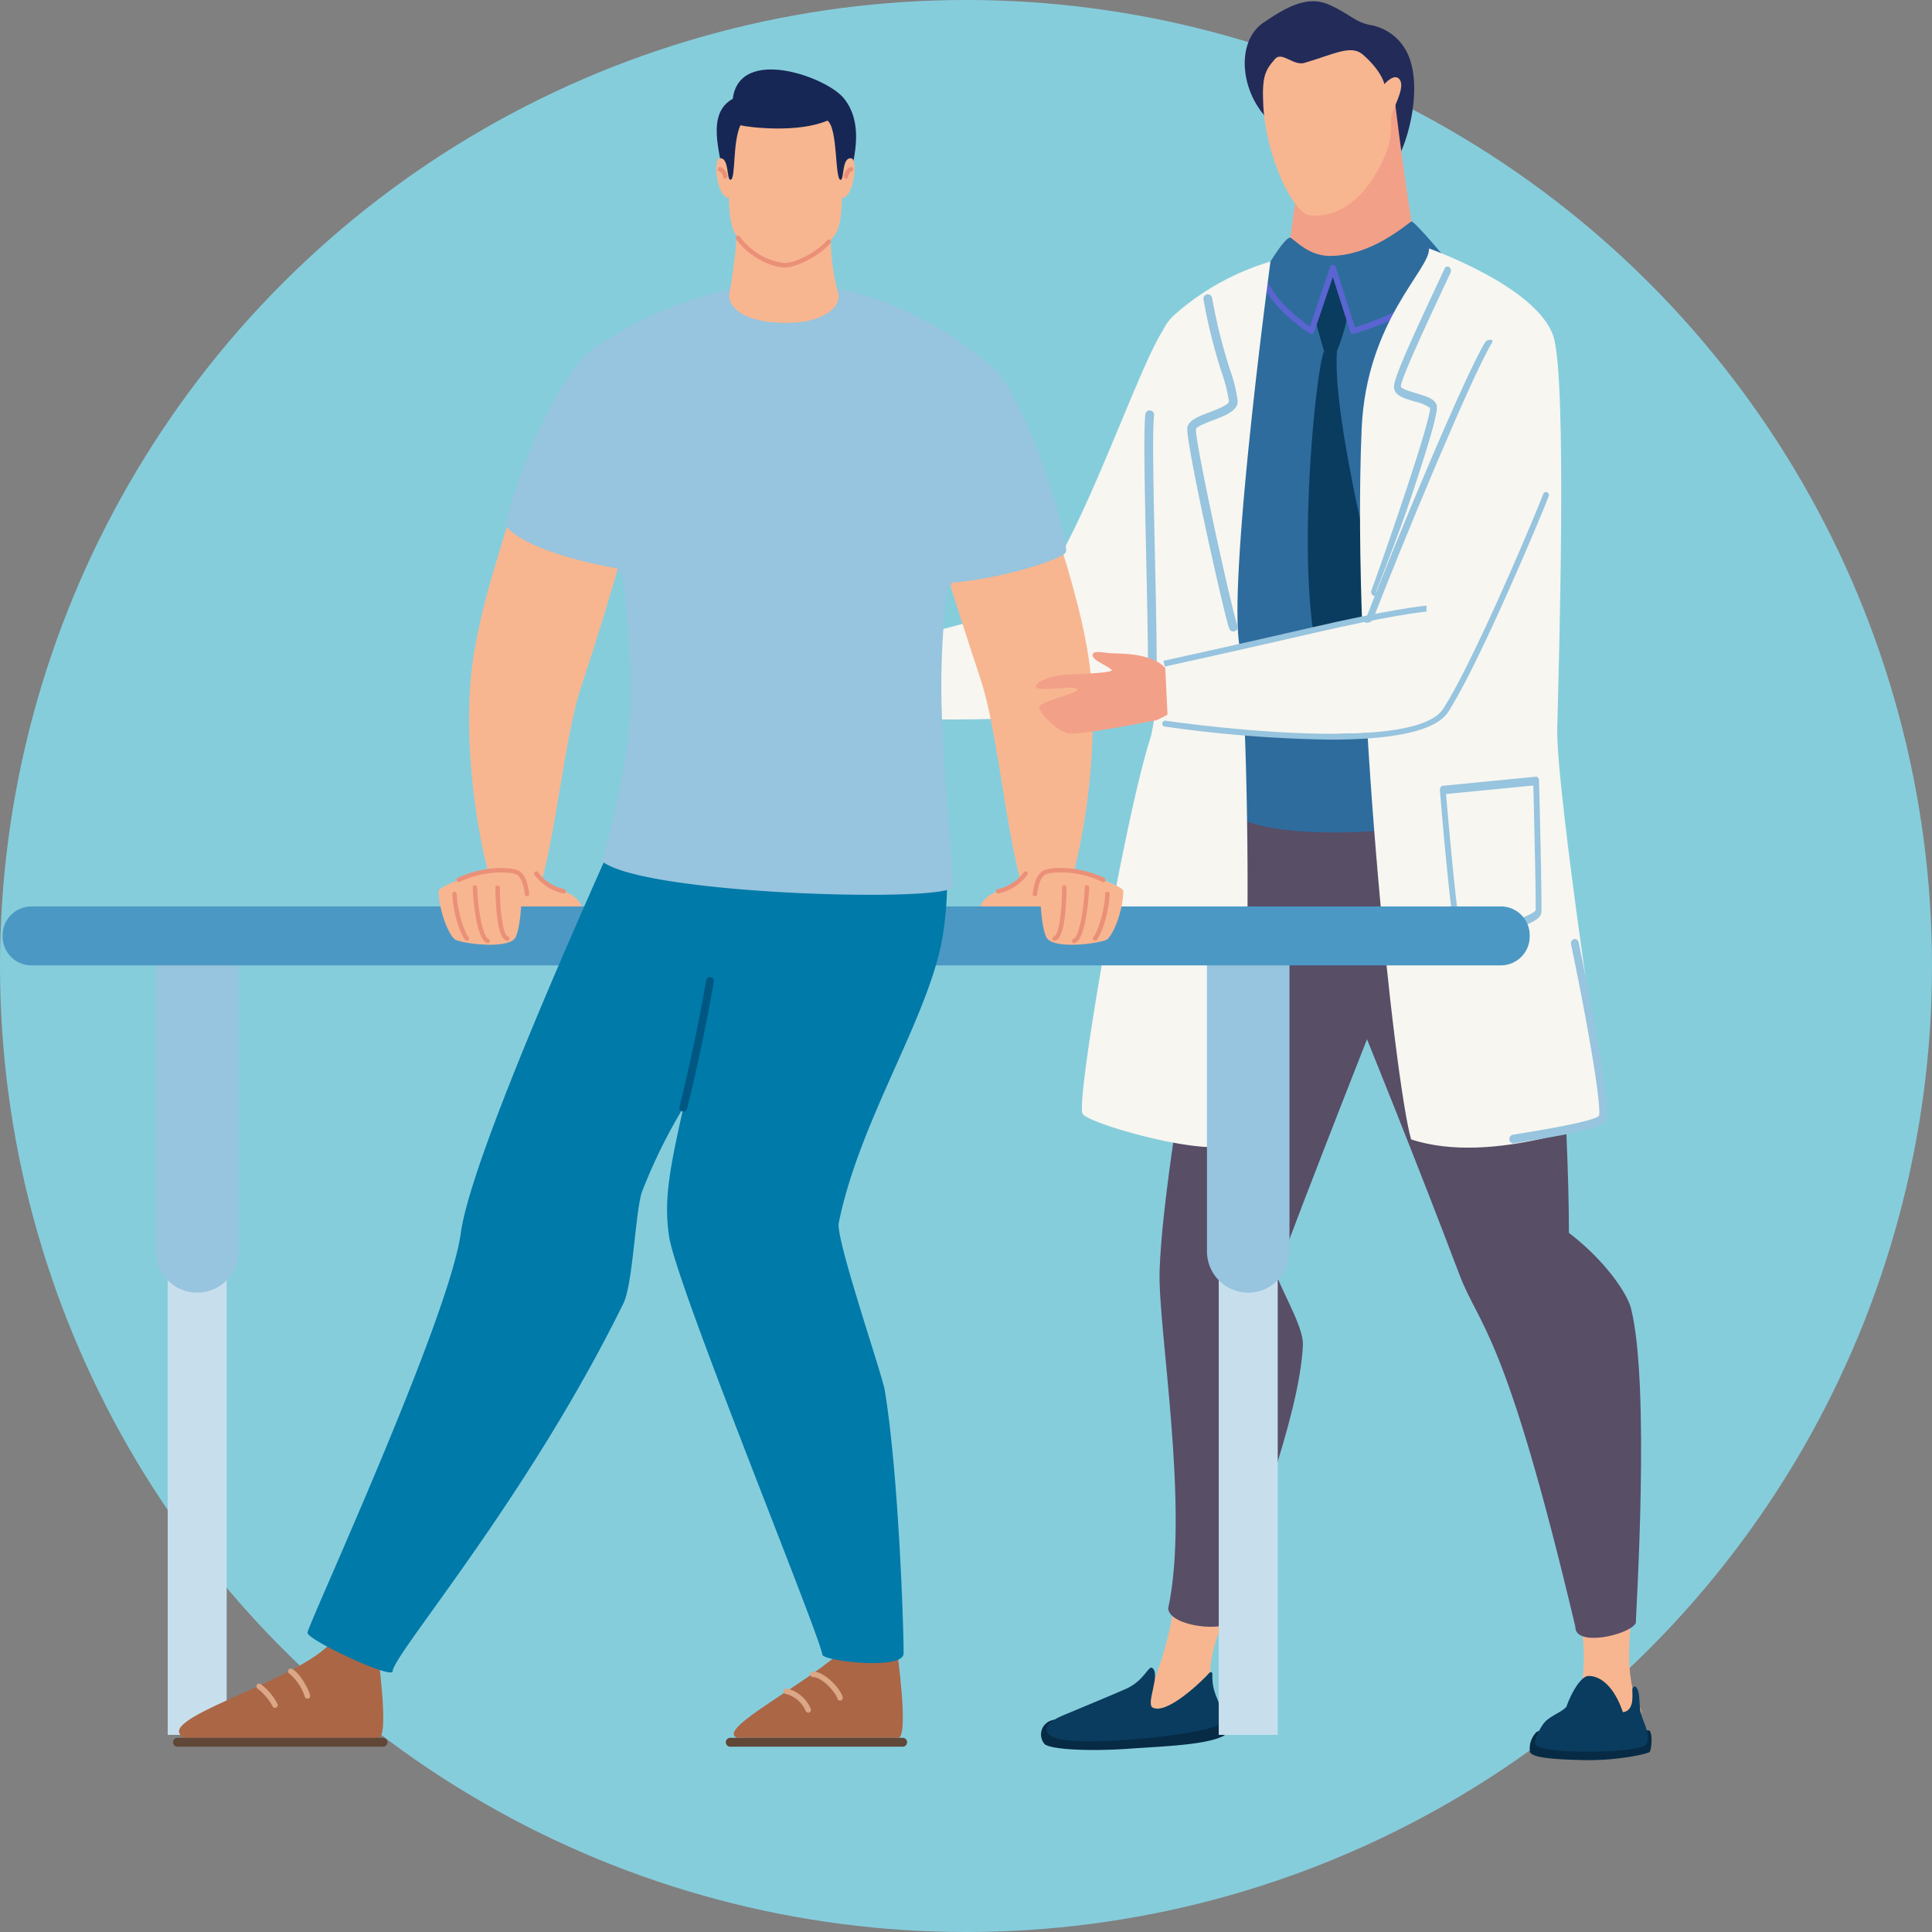 <svg xmlns="http://www.w3.org/2000/svg" xmlns:xlink="http://www.w3.org/1999/xlink" width="295" height="295" viewBox="0 0 295 295"><rect x="0" y="0" width="295" height="295" fill="#808080" stroke="none"/><defs><clipPath id="a"><path d="M1126.34,930.085s-11.836,57.078-12.517,77.431c-.29,8.662,4.619,36.429,1.3,51.629.388,2.816,8.838,3.505,9.224,1.942,3.194-12.948,10.778-30.781,11.36-42.142.13-2.533-2.512-6.957-4.078-10.778,3.446-9.654,17.652-45.606,17.652-45.606l-12.515-43.77Z" transform="translate(-1113.81 -918.79)" fill="none"/></clipPath></defs><g transform="translate(-217 -2008.719)"><circle cx="147.5" cy="147.5" r="147.5" transform="translate(217 2008.719)" fill="#86cddc"/><g transform="translate(217.401 2008.916)"><g transform="translate(110.258 0)"><g transform="translate(48.309 105.087)"><path d="M1102.145,1256.858c1.106-.179.953,2.514.55,2.727-2.7,1.431-9.34,1.62-14.566,1.992-6.1.434-12.381.109-12.905-.809a2.235,2.235,0,0,1,1.088-3.5c1-.484,14.849-1.341,15.165-1.258S1102.145,1256.858,1102.145,1256.858Z" transform="translate(-1074.769 -1099.843)" fill="#072b45"/><path d="M1113.041,1215.174a56.087,56.087,0,0,1-3.19,13.128c-.28.589-3.269,3.986-1.634,5.724,2.512,2.672,8.817,3.033,10.432-3.266-1.651-6.7,2.869-12.635,2.869-14.628S1113.16,1213.042,1113.041,1215.174Z" transform="translate(-1092.466 -1077.297)" fill="#f7b690"/><path d="M1101.867,1242.263c-.158,3.779,2.039,4.519,1.186,7.505-.442,1.544-22.607,4.043-25.785,1.98-1.692-1.1-.188-2.35,1.723-3.152,2.223-.934,7.613-3.16,9.685-4.079,2.791-1.238,3.437-3.618,4.008-3.2,1.346.974-1.019,5.478.067,6.056,2.212,1.178,7.783-4.294,8.629-5.271C1101.606,1241.836,1101.88,1241.969,1101.867,1242.263Z" transform="translate(-1075.716 -1091.927)" fill="#0a3c5f"/><path d="M1250.955,1219.192c1.914,4.99,1.244,11.785.67,13.21-.285.707-2.823,8.7,4.26,6.5,4.607-1.429,5.525-3,4.942-3.97-2.839-4.706-1.263-13.432-1.263-15.333S1250.249,1217.353,1250.955,1219.192Z" transform="translate(-1169.343 -1079.425)" fill="#f7b690"/><path d="M1253.86,1261.18c.9-.2.571,2.94.326,3.266s-5.078,1.4-10.255,1.271c-4.687-.12-7.664-.371-8.043-1.24a3.592,3.592,0,0,1,1.015-3.059c.8-.512,8.543-.992,8.8-.922S1253.86,1261.18,1253.86,1261.18Z" transform="translate(-1161.244 -1102.249)" fill="#072b45"/><path d="M1245.734,1244.039c-1.026.036-2.514,2.318-3.337,4.719-.959,1.014-2.707,1.379-3.619,2.732-.635.941-1.434,2.6-1.092,3.045,1.2,1.56,16.423,1.3,16.969-.108.71-1.829-.778-3.5-.992-5.3-.2-1.651.005-2.476-.577-3.348-.18-.27-.633-.107-.617.412.036,1.14.21,3.153-1.436,3.385C1249.614,1245.387,1247.421,1243.981,1245.734,1244.039Z" transform="translate(-1162.196 -1093.416)" fill="#0a3c5f"/><g transform="translate(18.08)"><g clip-path="url(#a)"><path d="M0,0H35.748V143.86H0Z" transform="translate(-0.277 0)" fill="#584e66"/><path d="M1175.752,1059.241c1.712.438,2.627,2.643,2.043,4.926s-2.444,3.778-4.156,3.341-2.627-2.643-2.043-4.926S1174.04,1058.8,1175.752,1059.241Z" transform="translate(-1144.741 -994.157)" fill="#235277"/><path d="M1176.3,1061.044c1.369.35,2.1,2.114,1.634,3.941s-1.955,3.023-3.325,2.673-2.1-2.114-1.634-3.941S1174.931,1060.694,1176.3,1061.044Z" transform="translate(-1145.5 -995.134)" fill="#235176"/><path d="M1176.849,1062.846c1.027.262,1.576,1.585,1.227,2.955s-1.467,2.268-2.494,2.005-1.576-1.586-1.226-2.955S1175.822,1062.583,1176.849,1062.846Z" transform="translate(-1146.26 -996.11)" fill="#235075"/><path d="M1177.4,1064.649a1.54,1.54,0,0,1,.817,1.97c-.233.913-.978,1.512-1.663,1.336a1.54,1.54,0,0,1-.817-1.971C1175.968,1065.072,1176.712,1064.474,1177.4,1064.649Z" transform="translate(-1147.02 -997.086)" fill="#225074"/><path d="M1177.946,1066.452a.77.77,0,0,1,.408.985c-.117.456-.489.756-.831.668a.771.771,0,0,1-.408-.986C1177.231,1066.663,1177.6,1066.364,1177.946,1066.452Z" transform="translate(-1147.779 -998.062)" fill="#224f73"/></g></g><path d="M1190.4,948.223c3.838,18.6,5.946,52.7,5.952,69.337,5.388,4.094,8.891,9.164,9.486,11.546,2.957,11.85.728,46.638.728,48.026-.992,1.852-9.317,3.715-9.231.577-10.79-45.537-14.621-45.629-17.712-53.8-12.6-33.285-28.507-70.832-28.507-70.832Z" transform="translate(-1115.757 -934.593)" fill="#584e66"/></g><path d="M1139.088,775.826c5.23.888,27.088,2.311,33.542,13,2.719,4.505-5.965,68.94-7.593,70.914-2.608,3.163-37.061,7.42-42.435,0-1.524-2.1-17.127-65.213-6.652-74.911C1121.244,779.933,1139.088,775.826,1139.088,775.826Z" transform="translate(-1046.641 -736.946)" fill="#2e6c9e"/><path d="M1144.873,695.054c-4.877,3.209-3.54,12.552,2.6,16.5,3.167,2.038,14.261,7.45,16.428,6.095s5.575-11.866,2.911-17.714a7.755,7.755,0,0,0-5.507-4.405c-2.513-.391-3.424-1.818-6.679-3.207C1151.072,690.81,1147.376,693.406,1144.873,695.054Z" transform="translate(-1062.509 -691.868)" fill="#232b59"/><path d="M1172.01,720.263c.965,8.7,3.3,25.072,3.95,26.629s-5.681,5.029-10.253,5.062c-6.3.046-9.993-2.336-9.993-3.764s2.076-15.856,2.076-15.856l4.937-10.924Z" transform="translate(-1069.919 -707.114)" fill="#f3a088"/><path d="M1154.268,709.932c-1.712.508-3.463-1.812-4.514-.592-1.469,1.705-2.007,2.575-1.8,6.927.372,7.89,4.553,16.836,7.282,16.993,8.447.485,11.906-10.59,11.991-11.119.583-3.641-.139-3.114.434-4.622s1.924-3.993,1.118-5.058-2.323.722-2.323.722-.35-1.927-3.258-4.491C1161.393,707.1,1158.891,708.561,1154.268,709.932Z" transform="translate(-1065.729 -700.53)" fill="#f7b690"/><path d="M1152.095,766.938c-.716-.264-3.973,4.834-4.177,5.975s5.912,8.278,7.369,7.55,2.615-3.656,3.187-3.884c.892-.356,1.427,4.612,3.2,4.612s15.108-5.785,15.189-9.581c.009-.432-5.923-7.326-6.266-7.148-.786.408-6.045,5.261-12.468,5.261C1154.777,769.723,1152.715,767.167,1152.095,766.938Z" transform="translate(-1065.731 -730.842)" fill="#2e6c9e"/><path d="M1166.544,779.728l-2.678,7.9s.836,3.365,1.339,4.821c-1.339,2.622-4.872,37.676,0,49.716a82.256,82.256,0,0,0,8.208-12.429s-7.026-27.189-6.249-37.287a34.312,34.312,0,0,0,1.664-5.539Z" transform="translate(-1073.676 -739.04)" fill="#0a3c5f"/><g transform="translate(81.92 40.243)"><path d="M1161.368,789.319a.443.443,0,0,1-.423-.309l-2.664-8.374-2.841,8.382a.445.445,0,0,1-.653.236c-.223-.137-5.494-3.4-7.4-7.845a.444.444,0,0,1,.816-.351c1.479,3.442,5.258,6.23,6.583,7.131l3.091-9.119a.428.428,0,0,1,.425-.3.444.444,0,0,1,.419.31l2.94,9.243c2-.628,10.675-3.563,14.133-8.084a.444.444,0,0,1,.7.54c-4.078,5.332-14.561,8.4-15.005,8.524A.447.447,0,0,1,1161.368,789.319Z" transform="translate(-1147.348 -778.768)" fill="#5a65d1"/></g><path d="M992.37,898.828c-2.043-3.8-7.73-4.343-9.017-4.747s-2.79-1.079-2.79,0,2.146,2.428,2.79,3.371-7.3-.4-8.8-.4-4.549.728-4.045,1.78,5.654.512,6.62,1.456-6.592,1.3-6.676,2.607,2.384,5.215,4.1,6.024,13.948,0,14.807,0,6.76-3.013,6.76-3.013Z" transform="translate(-970.452 -800.124)" fill="#f7b690"/><path d="M1062.724,800.591c-4.579,7.146-14.792,39.092-21.865,41.956s-23.054,6.215-23.054,6.215,0,9.673,2.526,10.631,30.324.571,35.276-1.18c8.459-2.99,19.356-30.016,19.356-30.016Z" transform="translate(-995.876 -750.242)" fill="#f7f6f1"/><path d="M1190.452,773.369c.229,3.187-9.571,10.964-10.283,27.533-1.615,37.611,5.014,99.747,7.553,108.5,12.4,4.109,29.808-3.122,29.808-3.122s-7.722-50.231-7.493-59.639,1.547-53.635-.616-59.935C1206.822,779.13,1190.452,773.369,1190.452,773.369Z" transform="translate(-1082.915 -735.626)" fill="#f7f6f1"/><path d="M1117.016,777.681a38.812,38.812,0,0,0-14.633,8.112c-9.436,8.178.025,52.942-3.807,64.983s-11.4,55.508-10.23,57.062,17.12,6.028,21.78,4.876,3.648-65.593,2.094-76.777S1117.016,777.681,1117.016,777.681Z" transform="translate(-1033.685 -737.941)" fill="#f7f6f1"/><g transform="translate(109.199 118.397)"><path d="M1210.244,972.392c-.744,0-1.278-.129-1.465-.443-.692-1.158-1.995-15.981-2.523-22.3a.877.877,0,0,1,.1-.493.419.419,0,0,1,.312-.234l14.253-1.39a.368.368,0,0,1,.326.166.8.8,0,0,1,.146.457c.02.753.471,18.448.356,20.035-.041.573-.372,1.07-1.9,1.777C1218.1,970.781,1212.87,972.392,1210.244,972.392Zm-.809-1.339c1.28.673,10.5-1.838,11.437-3.111.065-1.708-.213-13.691-.349-19.069l-13.331,1.3C1207.984,959.55,1209.009,969.742,1209.435,971.053Z" transform="translate(-1206.253 -947.531)" fill="#97c4de"/></g><g transform="translate(64.08 62.469)"><path d="M1110.04,866.953a.668.668,0,0,1-.667-.668c0-4.72-.144-11.305-.284-17.675-.212-9.679-.412-18.822-.116-21.261a.659.659,0,0,1,.743-.582.666.666,0,0,1,.582.743c-.284,2.345-.076,11.865.126,21.071.14,6.376.284,12.97.284,17.7A.668.668,0,0,1,1110.04,866.953Z" transform="translate(-1108.824 -826.761)" fill="#97c4de"/></g><g transform="translate(98.713 40.499)"><path d="M1184.113,829.634a.434.434,0,0,1-.2-.056.708.708,0,0,1-.256-.85c2.266-6.164,8.971-25.639,8.943-27.815a6.589,6.589,0,0,0-2.347-.982c-1.706-.5-3.179-.94-3.168-2.259.011-1.421,2.786-7.463,6.707-15.844l1.02-2.182a.474.474,0,0,1,.711-.242.73.73,0,0,1,.188.878l-1.02,2.183c-2.45,5.237-6.551,14-6.567,15.208.143.345,1.6.777,2.381,1.008,1.427.422,2.661.787,3.042,1.667.2.45.49,1.131-3.688,13.722-2.1,6.344-4.7,12.729-5.455,14.788C1184.312,829.1,1184.316,829.639,1184.113,829.634Z" transform="translate(-1183.609 -779.321)" fill="#97c4de"/></g><g transform="translate(70.625 44.762)"><path d="M1129.991,839.985a.667.667,0,0,1-.628-.442c-.844-2.354-6.736-28.806-6.393-30.69.206-1.136,1.7-1.7,3.436-2.36,1.092-.414,2.918-1.106,2.918-1.665a24.346,24.346,0,0,0-1.129-4.446,84.242,84.242,0,0,1-2.76-11.08.668.668,0,1,1,1.318-.213,83.029,83.029,0,0,0,2.719,10.905,22.689,22.689,0,0,1,1.187,4.834c0,1.481-1.921,2.209-3.78,2.913-.882.334-2.523.957-2.595,1.351-.191,1.725,5.365,27.294,6.335,30a.668.668,0,0,1-.628.893Z" transform="translate(-1122.956 -788.526)" fill="#97c4de"/></g><g transform="translate(119.814 143.18)"><path d="M1229.755,1032.266a.617.617,0,0,1-.574-.566.661.661,0,0,1,.5-.758c.436-.074.953-.159,1.524-.254,3.15-.519,10.443-1.722,11.645-2.612.427-1.638-1.81-14.515-4.26-26.21a.676.676,0,0,1,.443-.8.591.591,0,0,1,.714.492c.013.065,1.359,6.5,2.535,13,2.446,13.514,1.809,14.1,1.387,14.492-1.131,1.047-6.462,2-12.3,2.958-.57.094-1.084.179-1.52.252A.468.468,0,0,1,1229.755,1032.266Z" transform="translate(-1229.175 -1001.047)" fill="#97c4de"/></g></g><rect width="9.003" height="108.943" transform="translate(34.21 264.705) rotate(180)" fill="#c7dfed"/><path d="M6.3,0h0a6.3,6.3,0,0,1,6.3,6.3V52.221a0,0,0,0,1,0,0H0a0,0,0,0,1,0,0V6.3A6.3,6.3,0,0,1,6.3,0Z" transform="translate(36.011 197.178) rotate(180)" fill="#97c4de"/><rect width="9.003" height="108.943" transform="translate(194.696 264.705) rotate(180)" fill="#c7dfed"/><path d="M1135.758,1057.106h0a6.3,6.3,0,0,0,6.3-6.3v-45.919h-12.6V1050.8A6.3,6.3,0,0,0,1135.758,1057.106Z" transform="translate(-945.564 -859.928)" fill="#97c4de"/><g transform="translate(71.231 72.65)"><path d="M911.128,854.759l-17.06-6.012c-1.232,6.147-6.551,19.3-7.6,30.437-1.65,17.583,4.087,39.4,6.721,38.5,5.511-1.882,6.564-26.323,10.122-36.994C907.729,867.446,911.128,854.759,911.128,854.759Z" transform="translate(-886.179 -848.747)" fill="#f7b690"/><path d="M907.144,980.636c.71,1.228,3.593,2,4.72,2.594,1.059.558,3.535,2.889-.624,2.889-1.147,0-5.968-.891-5.968-.891Z" transform="translate(-896.43 -919.558)" fill="#f7b690"/></g><g transform="translate(141.413 72.65)"><path d="M1037.728,854.474l17.156-5.727c1.232,6.147,6.551,19.3,7.6,30.437,1.65,17.583-4.088,39.4-6.721,38.5-5.512-1.882-6.565-27.4-10.122-38.073C1041.223,866.367,1037.728,854.474,1037.728,854.474Z" transform="translate(-1037.728 -848.747)" fill="#f7b690"/><path d="M1061.3,980.451c-.63.788-3.668,2.087-4.8,2.68-1.059.557-3.536,2.889.624,2.889,1.148,0,5.969-.891,5.969-.891Z" transform="translate(-1046.897 -919.459)" fill="#f7b690"/></g><path d="M965.534,994.806h0a4.409,4.409,0,0,1-4.31,4.5H736.674a4.409,4.409,0,0,1-4.31-4.5h0a4.409,4.409,0,0,1,4.31-4.5h224.55A4.409,4.409,0,0,1,965.534,994.806Z" transform="translate(-732.364 -852.099)" fill="#4c98c4"/><g transform="translate(26.023 251.059)"><path d="M820.78,1234.5s1.931,13.589.2,13.589H791.327c-5.21-2.7,15.926-8.2,21.991-14.088C815.192,1233.92,820.78,1234.5,820.78,1234.5Z" transform="translate(-789.605 -1233.997)" fill="#ab6646"/><g transform="translate(17.559 3.525)"><path d="M829.433,1246.2a.412.412,0,0,0,.1-.012.422.422,0,0,0,.312-.509c-.247-1.028-1.652-3.489-2.764-4.028a.422.422,0,1,0-.368.76,7.607,7.607,0,0,1,2.311,3.466A.422.422,0,0,0,829.433,1246.2Z" transform="translate(-826.474 -1241.608)" fill="#dba786"/></g><g transform="translate(12.735 5.82)"><path d="M818.89,1250.257a.421.421,0,0,0,.4-.552,8.957,8.957,0,0,0-2.552-3.052.422.422,0,1,0-.518.666,8.348,8.348,0,0,1,2.267,2.646A.423.423,0,0,0,818.89,1250.257Z" transform="translate(-816.059 -1246.564)" fill="#dba786"/></g><g transform="translate(0 14.097)"><path d="M789.317,1265.788h31.228a.68.68,0,1,0,0-1.351H789.317a.68.68,0,1,0,0,1.351Z" transform="translate(-788.558 -1264.437)" fill="#604737"/></g></g><g transform="translate(110.424 251.059)"><path d="M998.326,1234.5s1.931,13.589.2,13.589H973.937c-3.373-1.351,10.862-8.2,16.927-14.088C992.737,1233.92,998.326,1234.5,998.326,1234.5Z" transform="translate(-972.215 -1233.997)" fill="#ab6646"/><g transform="translate(12.887 3.98)"><path d="M1003.187,1247.021a.423.423,0,0,0,.411-.521c-.294-1.221-2.68-3.909-4.538-3.909a.422.422,0,1,0,0,.844c1.441,0,3.515,2.423,3.717,3.262A.422.422,0,0,0,1003.187,1247.021Z" transform="translate(-998.638 -1242.591)" fill="#dba786"/></g><g transform="translate(8.814 6.559)"><path d="M993.613,1251.854a.422.422,0,0,0,.4-.552,5.281,5.281,0,0,0-3.681-3.135.422.422,0,1,0-.138.832,4.48,4.48,0,0,1,3.016,2.563A.422.422,0,0,0,993.613,1251.854Z" transform="translate(-989.843 -1248.161)" fill="#dba786"/></g><g transform="translate(0 14.097)"><path d="M971.569,1265.788h26.164a.68.68,0,1,0,0-1.351H971.569a.68.68,0,1,0,0,1.351Z" transform="translate(-970.81 -1264.437)" fill="#604737"/></g></g><g transform="translate(46.542 117.288)"><path d="M884.4,945.136c18.492,3.193,39.644,1.553,43.341.025a52.991,52.991,0,0,1,2,26.16c-2.363,12.262-12.626,27.6-15.753,43.071-.486,2.4,6.618,23.087,7.019,25.491,2.278,13.674,2.987,39.592,2.874,40.354-.361,2.431-12.257,1.027-12.391.078-.452-3.216-22.368-56.529-23.419-63.952-.773-5.453,0-9.791,2.194-19.583a82.777,82.777,0,0,0-6.246,12.662c-1.07,2.655-1.414,14.183-2.906,17.22-14.709,29.936-35.137,53.567-35.243,56.193-.05,1.246-12.994-4.775-13-5.9,0-1.074,21.605-47.809,23.411-61.021C858.221,1001.708,884.031,946.57,884.4,945.136Z" transform="translate(-832.865 -945.136)" fill="#007aa9"/><g transform="translate(56.801 31.702)"><path d="M956.111,1034.126a.592.592,0,0,0,.574-.449c1.617-6.538,2.991-13.063,4.083-19.394a.591.591,0,0,0-1.165-.2c-1.087,6.3-2.455,12.8-4.065,19.311a.591.591,0,0,0,.432.715A.6.6,0,0,0,956.111,1034.126Z" transform="translate(-955.52 -1013.592)" fill="#005781"/></g></g><g transform="translate(76.938 43.298)"><path d="M911.928,795c7.205-4.893,19.169-10.288,29.44-9.573,10.323-.719,23.108,5.087,31.394,12.631,5.438,4.951,11.8,26.921,11.141,28.136s-10.8,4.276-18.012,4.682a129.2,129.2,0,0,0-1,16.506c.149,13.083,2.214,29.333,1.684,30-1.818,2.273-46,1.122-53.237-3.815-.694-.473,4.056-12.661,4.126-25.677a137.841,137.841,0,0,0-1.439-19.158c-7.911-1.2-15.587-3.932-17.457-6.4C897.73,821.224,905.269,799.524,911.928,795Z" transform="translate(-898.502 -785.365)" fill="#97c4de"/><g transform="translate(15.737 31.431)"><path d="M934.266,865.761a.582.582,0,0,0,.116-.012.59.59,0,0,0,.464-.695,63.4,63.4,0,0,1-1.159-11.175.591.591,0,1,0-1.177-.1,63.532,63.532,0,0,0,1.177,11.509A.591.591,0,0,0,934.266,865.761Z" transform="translate(-932.483 -853.237)" fill="#97c4de"/></g><g transform="translate(66.799 33.373)"><path d="M1043.337,870.161a.591.591,0,0,0,.573-.447,56.224,56.224,0,0,0,1.815-11.694.591.591,0,0,0-1.181,0,55.025,55.025,0,0,1-1.78,11.406.591.591,0,0,0,.429.717A.6.6,0,0,0,1043.337,870.161Z" transform="translate(-1042.745 -857.43)" fill="#97c4de"/></g></g><g transform="translate(66.573 132.336)"><path d="M878.519,988.769c.621.605,7.964,1.671,9.251-.121,1.057-1.472,1.349-9.37.548-9.946-2.706-1.944-12.2,1.952-12.2,2.693C876.12,984,877.385,987.664,878.519,988.769Z" transform="translate(-876.12 -977.917)" fill="#f7b690"/><g transform="translate(8.675 2.64)"><path d="M896.665,991.8a.337.337,0,0,0,.084-.664c-.674-.173-1.221-3.524-1.221-7.469a.338.338,0,0,0-.675,0,39.048,39.048,0,0,0,.283,4.71c.378,2.824,1.006,3.3,1.445,3.414A.374.374,0,0,0,896.665,991.8Z" transform="translate(-894.852 -983.331)" fill="#eb9078"/></g><g transform="translate(5.209 2.64)"><path d="M889.649,992.165a.338.338,0,0,0,.1-.66c-.807-.252-1.613-4.525-1.707-7.846a.337.337,0,1,0-.675.019c.047,1.66.555,7.964,2.181,8.471A.345.345,0,0,0,889.649,992.165Z" transform="translate(-887.368 -983.332)" fill="#eb9078"/></g><g transform="translate(2.099 3.649)"><path d="M882.877,992.971a.337.337,0,0,0,.258-.555c-.81-.961-1.806-4.584-1.806-6.569a.338.338,0,1,0-.675,0c0,2,.972,5.826,1.965,7.005A.337.337,0,0,0,882.877,992.971Z" transform="translate(-880.653 -985.509)" fill="#eb9078"/></g><g transform="translate(2.714 0)"><path d="M892.766,981.954a.341.341,0,0,0,.052,0,.337.337,0,0,0,.282-.385l-.013-.088c-.165-1.071-.391-2.538-1.415-3.328-.813-.628-5.148-1.054-9.5,1a.338.338,0,0,0,.288.61c4.289-2.026,8.306-1.456,8.8-1.077.81.626,1.012,1.938,1.16,2.9l.013.089A.338.338,0,0,0,892.766,981.954Z" transform="translate(-881.981 -977.63)" fill="#eb9078"/></g><g transform="translate(14.589 0.526)"><path d="M912.141,982.131a.338.338,0,0,0,.078-.666,6.669,6.669,0,0,1-3.992-2.571.338.338,0,1,0-.532.416,7.384,7.384,0,0,0,4.367,2.811A.331.331,0,0,0,912.141,982.131Z" transform="translate(-907.623 -978.765)" fill="#eb9078"/></g></g><g transform="translate(151.672 132.336)"><path d="M1084.8,988.769c-.621.605-7.964,1.671-9.251-.121-1.057-1.472-1.35-9.37-.548-9.946,2.706-1.944,12.2,1.952,12.2,2.693C1087.2,984,1085.931,987.664,1084.8,988.769Z" transform="translate(-1067.751 -977.917)" fill="#f7b690"/><g transform="translate(8.62 2.64)"><path d="M1078.831,991.8a.372.372,0,0,0,.084-.01c.439-.113,1.068-.59,1.445-3.414a39.021,39.021,0,0,0,.283-4.71.338.338,0,1,0-.675,0c0,3.946-.548,7.3-1.221,7.469a.337.337,0,0,0,.083.664Z" transform="translate(-1078.494 -983.331)" fill="#eb9078"/></g><g transform="translate(11.617 2.64)"><path d="M1085.3,992.165a.344.344,0,0,0,.1-.015c1.625-.508,2.134-6.811,2.181-8.471a.338.338,0,1,0-.675-.019c-.094,3.321-.9,7.594-1.707,7.846a.338.338,0,0,0,.1.66Z" transform="translate(-1084.966 -983.332)" fill="#eb9078"/></g><g transform="translate(14.784 3.648)"><path d="M1092.143,992.971a.337.337,0,0,0,.258-.12c.994-1.179,1.966-5.008,1.966-7.005a.338.338,0,1,0-.675,0c0,1.986-1,5.609-1.806,6.569a.337.337,0,0,0,.258.555Z" transform="translate(-1091.805 -985.509)" fill="#eb9078"/></g><g transform="translate(5.607)"><path d="M1072.327,981.954a.338.338,0,0,0,.333-.286l.013-.088c.148-.958.35-2.272,1.16-2.9.49-.378,4.508-.949,8.8,1.077a.337.337,0,1,0,.289-.61c-4.349-2.056-8.685-1.629-9.5-1-1.024.791-1.25,2.258-1.415,3.329l-.013.088a.338.338,0,0,0,.282.385A.355.355,0,0,0,1072.327,981.954Z" transform="translate(-1071.989 -977.631)" fill="#eb9078"/></g><g transform="translate(0 0.525)"><path d="M1060.219,982.131a.326.326,0,0,0,.078-.009,7.387,7.387,0,0,0,4.367-2.811.338.338,0,1,0-.531-.416,6.672,6.672,0,0,1-3.992,2.571.338.338,0,0,0,.078.666Z" transform="translate(-1059.881 -978.765)" fill="#eb9078"/></g></g><g transform="translate(108.97 10.414)"><path d="M973.192,748.279a79.486,79.486,0,0,1-1.22,17.677c-.334,1.6,1.31,4.533,8.756,4.533,5.93,0,8.3-2.637,7.867-4.386a33.67,33.67,0,0,1-.474-15.591C989.64,743.763,974.509,748.453,973.192,748.279Z" transform="translate(-969.958 -731.804)" fill="#f7b690"/><path d="M983.3,738.5c1.423-.45,4.114-5.038,4.712-7.315,1-3.8,2.149-8.811-.782-12.428-2.682-3.312-15.951-8.027-16.964.076-4.22,2.307-1.779,8.5-1.469,12.014.433,4.921,4.29,7.232,6.274,6.767C979.455,736.59,979.851,739.6,983.3,738.5Z" transform="translate(-967.75 -714.355)" fill="#172755"/><path d="M968.174,736.966c1.518-.238,1.026,3.454,1.7,3.275.785-.229.257-5.665,1.481-8.323,1.476.355,8.84,1.2,13.284-.714,1.645,1.2,1.09,9.143,2.04,9.045.523-.072.154-3.512,1.609-3.283,1.07.169.355,6.088-1.369,5.99-.165.742-.033,3.287-.774,5.059-.717,1.714-4.6,5.276-7.916,5.276s-7.2-3.562-7.916-5.276c-.741-1.772-.609-4.316-.774-5.059C967.818,743.054,967.1,737.135,968.174,736.966Z" transform="translate(-967.67 -723.401)" fill="#f7b690"/><g transform="translate(2.986 25.354)"><path d="M981.534,773.977c2.132,0,5.587-2.029,7.025-3.709a.338.338,0,1,0-.513-.439c-1.473,1.72-4.76,3.473-6.512,3.473a9.907,9.907,0,0,1-6.8-4.048.337.337,0,1,0-.561.375C975.892,772.191,979.431,773.977,981.534,773.977Z" transform="translate(-974.118 -769.103)" fill="#eb9078"/></g><g transform="translate(0.214 14.893)"><path d="M969.284,748.288a.359.359,0,0,0,.05,0,.338.338,0,0,0,.285-.383c-.055-.375-.4-1.243-1.084-1.379a.338.338,0,0,0-.132.662c.244.049.506.528.548.815A.337.337,0,0,0,969.284,748.288Z" transform="translate(-968.131 -746.515)" fill="#eb9078"/></g><g transform="translate(19.457 14.893)"><path d="M1010.023,748.288a.338.338,0,0,0,.334-.289c.042-.287.3-.767.548-.815a.338.338,0,0,0-.132-.662c-.68.136-1.029,1-1.084,1.379a.338.338,0,0,0,.285.383A.36.36,0,0,0,1010.023,748.288Z" transform="translate(-1009.684 -746.515)" fill="#eb9078"/></g></g><g transform="translate(157.815 51.679)"><path d="M1092.934,908.948c-2.258-2.571-7.446-2.223-8.651-2.355s-2.634-.437-2.516.368,2.2,1.53,2.885,2.15-6.624.662-7.978.86-4.022,1.146-3.452,1.865,5.154-.365,6.128.213-5.8,1.845-5.734,2.83,2.72,3.581,4.357,3.959,12.578-1.843,13.351-1.957,5.766-3.144,5.766-3.144Z" transform="translate(-1073.144 -858.744)" fill="#f3a088"/><path d="M1175.781,831.97c-3.888,14.8-13.879,34.612-18.906,38.265s-40.788,1.421-40.788,1.421l-.515-10.716s27.678-5.349,30.077-6.012,9.942-29.29,15.726-34.213S1177.077,827.038,1175.781,831.97Z" transform="translate(-1095.924 -812.071)" fill="#f7f6f1"/><g transform="translate(50.165)"><path d="M1181.479,846.482c5.1-13.222,15.33-37.655,18.363-42.615.339-.556,1.413-.531,1.073.025-3.175,5.189-14.125,31.731-18.175,42.237C1182.5,846.742,1181.35,846.816,1181.479,846.482Z" transform="translate(-1181.469 -803.463)" fill="#97c4de"/></g><g transform="translate(19.443 40.608)"><path d="M1115.32,900.443c.119-.026,11.993-2.63,22.662-5.1,11.371-2.636,16.916-3.289,17.3-3.289v-.9c-.422,0-5.882.617-17.506,3.312-10.665,2.473-22.533,5.076-22.651,5.1Z" transform="translate(-1115.128 -891.15)" fill="#97c4de"/></g><g transform="translate(19.239 23.275)"><path d="M1140.31,891.509c8.291,0,15.932-.963,18.044-4.229,4.907-7.583,14.883-31.552,15.353-32.965a.45.45,0,1,0-.853-.284c-.468,1.405-10.383,25.23-15.256,32.761-4.738,7.324-42.017,1.882-42.394,1.826a.45.45,0,0,0-.132.89A197.756,197.756,0,0,0,1140.31,891.509Z" transform="translate(-1114.688 -853.722)" fill="#97c4de"/></g></g></g></g></svg>